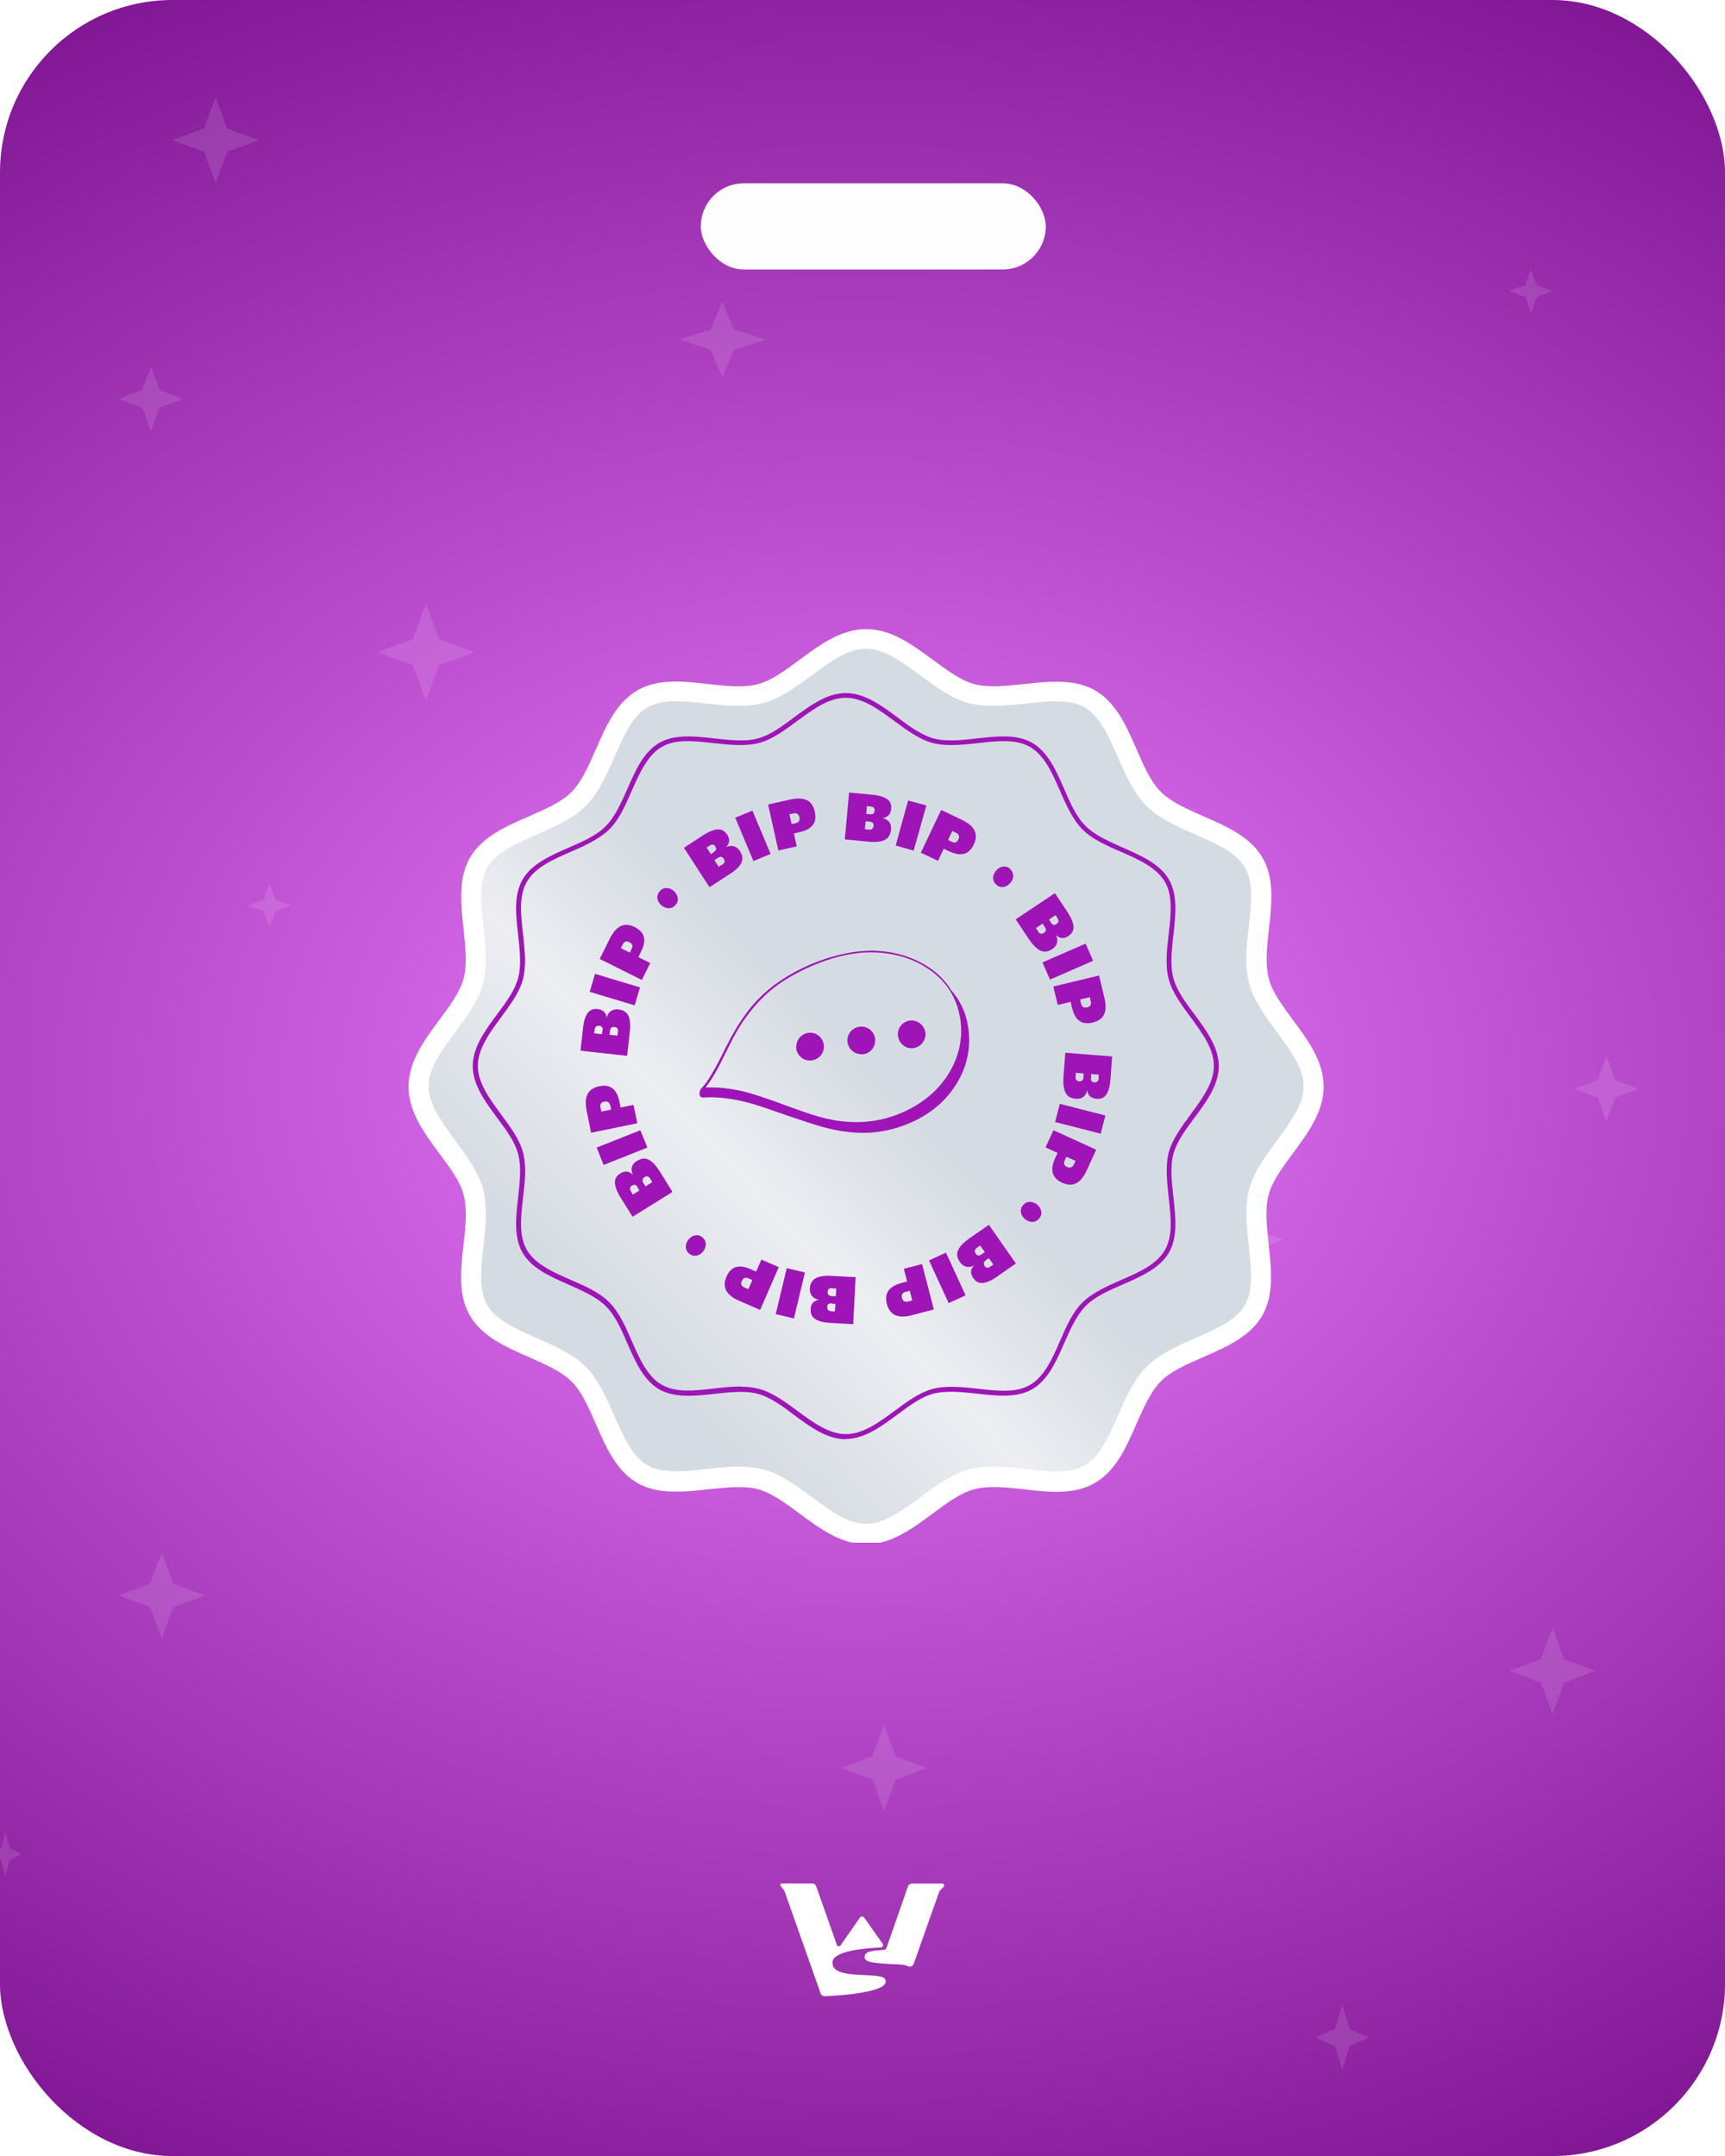 <svg width="160" height="200" viewBox="0 0 160 200" fill="none" xmlns="http://www.w3.org/2000/svg">
<g clip-path="url(#clip0_8593_13035)">
<rect width="160" height="200" rx="16" fill="white"/>
<rect x="-1" width="161" height="200" fill="url(#paint0_linear_8593_13035)"/>
<rect x="-1" width="161" height="200" fill="url(#paint1_radial_8593_13035)"/>
<path d="M83.549 182.241C80.87 182.124 80.197 182.02 80.197 181.54C80.197 180.995 80.917 180.954 81.977 180.881C82.091 180.873 82.191 180.797 82.228 180.689L84.218 174.987C84.272 174.833 84.418 174.729 84.581 174.729H87.401C87.557 174.729 87.635 174.918 87.525 175.028L87.2 175.353C87.162 175.391 87.132 175.438 87.114 175.489L84.743 182.189C84.672 182.388 84.457 182.486 84.261 182.409C84.058 182.329 83.825 182.253 83.549 182.241Z" fill="white"/>
<path d="M77.623 180.419C77.675 180.566 77.873 180.593 77.962 180.464L79.762 177.883C79.857 177.746 80.059 177.745 80.155 177.882L81.86 180.298C81.967 180.449 81.871 180.65 81.687 180.658C80.458 180.717 77.096 180.924 77.22 182.117C77.22 183.701 81.542 182.885 82.071 183.557C82.871 184.822 77.757 185.125 76.49 185.18C76.323 185.187 76.173 185.084 76.118 184.926L72.774 175.452C72.76 175.413 72.74 175.376 72.714 175.343L72.403 174.947C72.331 174.855 72.396 174.72 72.513 174.72H74.569H75.34C75.503 174.72 75.648 174.823 75.702 174.976L77.623 180.419Z" fill="white"/>
<path d="M39.5 56L40.715 59.285L44 60.5L40.715 61.715L39.5 65L38.285 61.715L35 60.5L38.285 59.285L39.5 56Z" fill="white" fill-opacity="0.12"/>
<path d="M15 144L16.08 146.92L19 148L16.08 149.08L15 152L13.92 149.08L11 148L13.92 146.92L15 144Z" fill="white" fill-opacity="0.12"/>
<path d="M144 151L145.08 153.92L148 155L145.08 156.08L144 159L142.92 156.08L140 155L142.92 153.92L144 151Z" fill="white" fill-opacity="0.12"/>
<path d="M20 9L21.08 11.92L24 13L21.08 14.08L20 17L18.92 14.08L16 13L18.92 11.92L20 9Z" fill="white" fill-opacity="0.12"/>
<path d="M82 160L83.08 162.92L86 164L83.08 165.08L82 168L80.92 165.08L78 164L80.92 162.92L82 160Z" fill="white" fill-opacity="0.12"/>
<path d="M67 28L68.08 30.555L71 31.5L68.08 32.445L67 35L65.92 32.445L63 31.5L65.92 30.555L67 28Z" fill="white" fill-opacity="0.12"/>
<path d="M142 25L142.54 26.46L144 27L142.54 27.54L142 29L141.46 27.54L140 27L141.46 26.46L142 25Z" fill="white" fill-opacity="0.12"/>
<path d="M117 113L117.54 114.46L119 115L117.54 115.54L117 117L116.46 115.54L115 115L116.46 114.46L117 113Z" fill="white" fill-opacity="0.12"/>
<path d="M25 82L25.54 83.46L27 84L25.54 84.54L25 86L24.46 84.54L23 84L24.46 83.46L25 82Z" fill="white" fill-opacity="0.12"/>
<path d="M0.5 170L0.905 171.46L2 172L0.905 172.54L0.5 174L0.095 172.54L-1 172L0.095 171.46L0.5 170Z" fill="white" fill-opacity="0.12"/>
<path d="M149 98L149.81 100.19L152 101L149.81 101.81L149 104L148.19 101.81L146 101L148.19 100.19L149 98Z" fill="white" fill-opacity="0.12"/>
<path d="M124.5 186L125.175 188.19L127 189L125.175 189.81L124.5 192L123.825 189.81L122 189L123.825 188.19L124.5 186Z" fill="white" fill-opacity="0.12"/>
<path d="M14 34L14.81 36.19L17 37L14.81 37.81L14 40L13.19 37.81L11 37L13.19 36.19L14 34Z" fill="white" fill-opacity="0.12"/>
<g filter="url(#filter0_i_8593_13035)">
<rect x="64" y="16" width="32" height="8" rx="4" fill="#FDFDFD"/>
</g>
<g clip-path="url(#clip1_8593_13035)">
<g filter="url(#filter1_d_8593_13035)">
<path d="M119.966 98.891C119.966 102.436 115.777 105.394 114.905 108.655C114.033 111.915 116.137 116.693 114.412 119.65C112.686 122.608 107.568 123.12 105.122 125.565C102.676 128.011 102.221 133.111 99.207 134.855C96.193 136.599 91.605 134.438 88.211 135.348C84.818 136.258 81.993 140.41 78.448 140.41C74.902 140.41 71.945 136.22 68.684 135.348C65.423 134.476 60.646 136.58 57.688 134.855C54.731 133.13 54.219 128.011 51.773 125.565C49.328 123.12 44.228 122.665 42.484 119.65C40.739 116.636 42.901 112.048 41.991 108.655C41.081 105.261 36.948 102.436 36.948 98.891C36.948 95.346 41.138 92.388 42.01 89.127C42.882 85.867 40.777 81.089 42.503 78.132C44.228 75.174 49.346 74.662 51.792 72.217C54.238 69.771 54.693 64.671 57.707 62.927C60.722 61.183 65.309 63.344 68.703 62.434C72.097 61.524 74.902 57.391 78.448 57.391C81.993 57.391 84.95 61.581 88.211 62.453C91.472 63.325 96.25 61.221 99.207 62.946C102.165 64.671 102.676 69.79 105.122 72.236C107.568 74.681 112.668 75.136 114.412 78.15C116.156 81.165 113.995 85.753 114.905 89.146C115.815 92.54 119.966 95.365 119.966 98.91V98.891Z" fill="url(#paint2_linear_8593_13035)"/>
<path d="M78.448 141.358C76.135 141.358 74.163 139.917 72.267 138.514C70.94 137.528 69.67 136.599 68.438 136.258C67.111 135.898 65.518 136.087 63.812 136.258C61.518 136.504 59.129 136.77 57.214 135.67C55.262 134.533 54.295 132.333 53.366 130.191C52.683 128.636 52.058 127.177 51.11 126.248C50.162 125.319 48.702 124.674 47.166 123.992C45.024 123.063 42.825 122.096 41.688 120.143C40.569 118.228 40.834 115.84 41.1 113.546C41.289 111.858 41.46 110.247 41.1 108.92C40.778 107.668 39.83 106.417 38.844 105.09C37.441 103.194 36 101.242 36 98.91C36 96.578 37.441 94.625 38.844 92.729C39.83 91.402 40.759 90.132 41.1 88.9C41.46 87.573 41.27 85.98 41.1 84.274C40.853 81.98 40.588 79.591 41.688 77.676C42.825 75.724 45.024 74.757 47.166 73.828C48.721 73.145 50.181 72.52 51.11 71.572C52.058 70.624 52.683 69.164 53.366 67.628C54.295 65.486 55.262 63.287 57.214 62.149C59.148 61.031 61.518 61.296 63.812 61.562C65.499 61.751 67.111 61.922 68.438 61.562C69.689 61.221 70.94 60.291 72.267 59.306C74.163 57.903 76.116 56.462 78.448 56.462C80.78 56.462 82.732 57.922 84.628 59.306C85.955 60.291 87.225 61.221 88.458 61.562C89.785 61.922 91.377 61.732 93.084 61.562C95.378 61.315 97.766 61.05 99.681 62.149C101.634 63.287 102.601 65.486 103.53 67.628C104.212 69.183 104.838 70.643 105.786 71.572C106.734 72.52 108.194 73.145 109.729 73.828C111.871 74.757 114.071 75.724 115.208 77.676C116.327 79.591 116.061 81.98 115.796 84.274C115.606 85.961 115.436 87.573 115.796 88.9C116.118 90.151 117.066 91.402 118.033 92.729C119.436 94.625 120.877 96.578 120.877 98.91C120.877 101.242 119.417 103.194 118.033 105.09C117.047 106.417 116.118 107.668 115.777 108.92C115.417 110.247 115.606 111.839 115.777 113.546C116.023 115.84 116.289 118.228 115.189 120.143C114.052 122.096 111.852 123.063 109.71 123.992C108.156 124.674 106.696 125.3 105.767 126.248C104.838 127.196 104.193 128.655 103.511 130.191C102.582 132.333 101.615 134.533 99.662 135.67C97.747 136.789 95.359 136.523 93.065 136.258C91.377 136.068 89.766 135.898 88.439 136.258C87.188 136.599 85.936 137.528 84.609 138.514C82.713 139.917 80.761 141.358 78.429 141.358H78.448ZM66.637 134.153C67.433 134.153 68.191 134.229 68.931 134.419C70.523 134.836 71.983 135.935 73.405 136.978C75.13 138.248 76.76 139.462 78.448 139.462C80.135 139.462 81.766 138.248 83.491 136.978C84.913 135.935 86.372 134.855 87.965 134.419C89.633 133.964 91.491 134.172 93.292 134.381C95.378 134.608 97.349 134.836 98.733 134.021C100.155 133.205 100.951 131.366 101.805 129.414C102.525 127.764 103.264 126.077 104.459 124.883C105.653 123.688 107.359 122.949 108.99 122.229C110.924 121.375 112.762 120.579 113.578 119.157C114.374 117.773 114.165 115.802 113.938 113.716C113.729 111.915 113.54 110.057 113.976 108.389C114.412 106.796 115.492 105.337 116.535 103.915C117.805 102.19 119.019 100.559 119.019 98.872C119.019 97.184 117.805 95.554 116.535 93.829C115.492 92.407 114.412 90.947 113.976 89.355C113.521 87.686 113.729 85.828 113.938 84.027C114.165 81.942 114.393 79.97 113.578 78.586C112.762 77.165 110.924 76.368 108.971 75.515C107.321 74.795 105.634 74.055 104.44 72.861C103.245 71.666 102.506 69.96 101.786 68.33C100.932 66.396 100.136 64.557 98.714 63.723C97.33 62.927 95.359 63.135 93.273 63.363C91.472 63.552 89.614 63.761 87.946 63.325C86.353 62.908 84.894 61.808 83.472 60.766C81.747 59.495 80.116 58.282 78.429 58.282C76.742 58.282 75.111 59.495 73.386 60.766C71.964 61.808 70.504 62.889 68.912 63.325C67.243 63.761 65.385 63.571 63.603 63.363C61.518 63.135 59.546 62.908 58.162 63.723C56.74 64.538 55.944 66.377 55.091 68.33C54.371 69.979 53.631 71.666 52.437 72.861C51.242 74.055 49.536 74.795 47.906 75.515C45.953 76.368 44.133 77.165 43.299 78.586C42.503 79.97 42.711 81.942 42.939 84.027C43.147 85.828 43.337 87.686 42.901 89.355C42.484 90.947 41.384 92.407 40.342 93.829C39.071 95.554 37.858 97.184 37.858 98.872C37.858 100.559 39.071 102.19 40.342 103.915C41.384 105.337 42.465 106.796 42.901 108.389C43.356 110.057 43.147 111.915 42.939 113.716C42.711 115.802 42.484 117.773 43.299 119.157C44.114 120.579 45.953 121.375 47.887 122.229C49.536 122.949 51.224 123.688 52.418 124.883C53.612 126.077 54.352 127.783 55.072 129.414C55.925 131.348 56.721 133.186 58.143 134.021C59.527 134.817 61.499 134.608 63.584 134.381C64.589 134.267 65.613 134.153 66.618 134.153H66.637Z" fill="white"/>
</g>
<path d="M78.447 133.509C76.703 133.509 75.149 132.371 73.651 131.253C72.513 130.4 71.433 129.603 70.295 129.3C69.101 128.978 67.66 129.148 66.276 129.3C64.456 129.509 62.579 129.698 61.138 128.883C59.679 128.03 58.92 126.286 58.181 124.598C57.631 123.328 57.062 122.02 56.19 121.167C55.337 120.314 54.029 119.745 52.759 119.176C51.072 118.437 49.327 117.679 48.474 116.219C47.64 114.778 47.849 112.901 48.057 111.081C48.209 109.697 48.379 108.256 48.057 107.043C47.754 105.905 46.958 104.825 46.104 103.687C45.005 102.19 43.848 100.635 43.848 98.891C43.848 97.147 44.986 95.611 46.104 94.094C46.958 92.957 47.754 91.857 48.057 90.739C48.379 89.544 48.209 88.103 48.057 86.719C47.849 84.9 47.64 83.023 48.474 81.582C49.327 80.122 51.072 79.364 52.759 78.624C54.029 78.075 55.337 77.506 56.19 76.634C57.043 75.781 57.612 74.472 58.181 73.202C58.92 71.515 59.679 69.771 61.138 68.918C62.579 68.083 64.456 68.292 66.276 68.501C67.66 68.652 69.12 68.823 70.295 68.501C71.433 68.197 72.513 67.401 73.651 66.548C75.149 65.448 76.703 64.292 78.447 64.292C80.192 64.292 81.746 65.429 83.244 66.548C84.381 67.401 85.481 68.197 86.6 68.501C87.794 68.823 89.235 68.652 90.619 68.501C92.439 68.292 94.316 68.083 95.756 68.918C97.216 69.771 97.975 71.515 98.714 73.202C99.264 74.472 99.832 75.781 100.705 76.634C101.558 77.487 102.866 78.055 104.136 78.624C105.823 79.364 107.568 80.122 108.421 81.582C109.255 83.023 109.046 84.9 108.838 86.719C108.686 88.103 108.515 89.544 108.838 90.739C109.141 91.876 109.937 92.957 110.79 94.094C111.89 95.592 113.046 97.147 113.046 98.891C113.046 100.635 111.909 102.19 110.79 103.687C109.937 104.825 109.141 105.924 108.838 107.043C108.515 108.237 108.686 109.678 108.838 111.062C109.046 112.882 109.255 114.759 108.421 116.2C107.568 117.66 105.823 118.418 104.136 119.157C102.866 119.707 101.558 120.276 100.705 121.148C99.851 122.001 99.283 123.309 98.714 124.579C97.975 126.267 97.216 128.011 95.756 128.864C94.316 129.698 92.439 129.49 90.619 129.281C89.216 129.129 87.775 128.978 86.581 129.281C85.443 129.584 84.362 130.381 83.225 131.234C81.727 132.333 80.173 133.49 78.428 133.49L78.447 133.509ZM68.665 128.636C69.272 128.636 69.859 128.693 70.428 128.845C71.641 129.167 72.817 130.039 73.954 130.874C75.395 131.935 76.874 133.035 78.466 133.035C80.059 133.035 81.538 131.935 82.978 130.874C84.116 130.039 85.272 129.167 86.505 128.845C87.794 128.504 89.273 128.674 90.713 128.826C92.534 129.035 94.259 129.224 95.548 128.466C96.875 127.689 97.614 126.02 98.316 124.409C98.885 123.101 99.472 121.736 100.401 120.826C101.33 119.916 102.676 119.309 103.984 118.74C105.596 118.039 107.283 117.299 108.041 115.972C108.8 114.664 108.61 112.958 108.402 111.119C108.25 109.678 108.079 108.199 108.402 106.91C108.724 105.697 109.596 104.521 110.43 103.384C111.492 101.943 112.591 100.464 112.591 98.872C112.591 97.279 111.492 95.801 110.43 94.36C109.596 93.222 108.724 92.066 108.402 90.834C108.06 89.544 108.231 88.066 108.402 86.625C108.61 84.805 108.8 83.079 108.041 81.79C107.264 80.463 105.596 79.724 103.984 79.022C102.676 78.454 101.311 77.866 100.401 76.937C99.491 76.027 98.885 74.662 98.316 73.354C97.614 71.742 96.875 70.055 95.548 69.297C94.24 68.538 92.515 68.728 90.695 68.937C89.254 69.088 87.775 69.259 86.486 68.918C85.272 68.595 84.097 67.723 82.96 66.889C81.519 65.827 80.04 64.728 78.447 64.728C76.855 64.728 75.376 65.827 73.935 66.889C72.798 67.723 71.641 68.595 70.409 68.918C69.139 69.259 67.641 69.088 66.2 68.937C64.38 68.728 62.655 68.538 61.366 69.297C60.039 70.074 59.318 71.742 58.598 73.354C58.029 74.662 57.441 76.027 56.513 76.937C55.584 77.847 54.238 78.454 52.929 79.022C51.318 79.724 49.631 80.463 48.872 81.79C48.114 83.099 48.304 84.805 48.512 86.625C48.664 88.066 48.834 89.544 48.512 90.834C48.19 92.047 47.318 93.222 46.484 94.36C45.422 95.801 44.322 97.279 44.322 98.872C44.322 100.464 45.422 101.943 46.484 103.384C47.318 104.521 48.19 105.678 48.512 106.91C48.853 108.199 48.683 109.678 48.512 111.119C48.304 112.939 48.114 114.664 48.872 115.953C49.65 117.28 51.318 118.02 52.929 118.721C54.238 119.29 55.603 119.878 56.513 120.807C57.423 121.717 58.029 123.082 58.598 124.39C59.3 126.001 60.039 127.689 61.366 128.447C62.674 129.205 64.38 129.016 66.2 128.807C67.016 128.712 67.85 128.618 68.646 128.618L68.665 128.636Z" fill="#9E14B7"/>
<path d="M58.679 112.882L57.58 111.119C56.708 109.716 57.03 109.166 57.523 108.863C57.864 108.654 58.281 108.54 58.698 108.976C58.414 108.332 58.698 107.915 59.059 107.706C59.703 107.308 60.348 107.308 61.22 108.711L62.376 110.569L58.66 112.882H58.679ZM59.134 110.133C59.002 109.905 58.831 109.848 58.622 109.981C58.395 110.114 58.395 110.303 58.528 110.531L58.698 110.815L59.305 110.436L59.115 110.133H59.134ZM60.329 109.356C60.158 109.09 59.987 109.071 59.76 109.204C59.57 109.337 59.532 109.507 59.684 109.754L59.874 110.057L60.499 109.659L60.31 109.356H60.329Z" fill="#9E14B7"/>
<path d="M55.987 108.067L55.342 106.455L59.399 104.844L60.044 106.455L55.987 108.067Z" fill="#9E14B7"/>
<path d="M54.83 105.09L54.413 103.043C54.148 101.716 54.527 100.995 55.57 100.768C56.556 100.559 57.2 100.957 57.466 102.246L57.56 102.739L58.755 102.493L59.115 104.199L54.849 105.071L54.83 105.09ZM56.594 102.55C56.537 102.284 56.385 102.133 56.044 102.19C55.74 102.246 55.627 102.455 55.703 102.758L55.778 103.119L56.688 102.929L56.612 102.55H56.594Z" fill="#9E14B7"/>
<path d="M53.844 97.469L54.072 95.403C54.242 93.772 54.849 93.544 55.418 93.601C55.816 93.639 56.195 93.829 56.271 94.417C56.442 93.734 56.935 93.601 57.333 93.639C58.072 93.715 58.603 94.113 58.413 95.763L58.167 97.943L53.825 97.469H53.844ZM55.892 95.592C55.93 95.327 55.835 95.175 55.57 95.156C55.304 95.137 55.19 95.27 55.153 95.535L55.115 95.858L55.835 95.933L55.873 95.592H55.892ZM57.314 95.725C57.352 95.421 57.238 95.289 56.972 95.27C56.745 95.251 56.612 95.365 56.574 95.649L56.536 95.99L57.276 96.066L57.314 95.706V95.725Z" fill="#9E14B7"/>
<path d="M54.697 92.009L55.19 90.341L59.361 91.592L58.868 93.26L54.697 92.009Z" fill="#9E14B7"/>
<path d="M55.627 88.957L56.556 87.08C57.162 85.867 57.921 85.525 58.869 85.999C59.779 86.454 60.025 87.156 59.437 88.331L59.21 88.786L60.309 89.336L59.532 90.909L55.627 88.957ZM58.584 88.028C58.717 87.781 58.679 87.573 58.376 87.402C58.091 87.251 57.883 87.345 57.75 87.63L57.579 87.952L58.414 88.369L58.584 88.009V88.028Z" fill="#9E14B7"/>
<path d="M61.333 83.971C60.916 83.591 60.84 83.061 61.201 82.662C61.561 82.264 62.092 82.302 62.509 82.662C62.926 83.042 63.002 83.573 62.641 83.971C62.281 84.369 61.75 84.331 61.333 83.971Z" fill="#9E14B7"/>
<path d="M63.438 78.644L65.182 77.506C66.566 76.615 67.115 76.918 67.438 77.411C67.665 77.752 67.76 78.151 67.343 78.587C67.969 78.302 68.386 78.587 68.613 78.928C69.03 79.553 69.049 80.217 67.646 81.108L65.807 82.302L63.438 78.644ZM66.205 79.042C66.433 78.89 66.49 78.738 66.357 78.53C66.205 78.302 66.035 78.302 65.807 78.454L65.542 78.625L65.94 79.231L66.224 79.042H66.205ZM66.983 80.217C67.248 80.046 67.267 79.876 67.115 79.648C66.983 79.459 66.812 79.421 66.566 79.591L66.262 79.781L66.66 80.407L66.964 80.217H66.983Z" fill="#9E14B7"/>
<path d="M68.196 75.856L69.788 75.193L71.476 79.212L69.883 79.875L68.196 75.856Z" fill="#9E14B7"/>
<path d="M71.248 74.624L73.296 74.169C74.623 73.885 75.343 74.245 75.571 75.288C75.798 76.273 75.4 76.918 74.13 77.203L73.637 77.316L73.903 78.511L72.196 78.89L71.248 74.643V74.624ZM73.808 76.349C74.073 76.293 74.225 76.141 74.149 75.8C74.073 75.496 73.883 75.401 73.58 75.458L73.22 75.534L73.428 76.444L73.808 76.368V76.349Z" fill="#9E14B7"/>
<path d="M78.775 73.524L80.841 73.714C82.471 73.866 82.718 74.453 82.661 75.022C82.623 75.42 82.452 75.799 81.865 75.894C82.547 76.065 82.699 76.539 82.642 76.956C82.566 77.695 82.187 78.226 80.538 78.074L78.357 77.866L78.755 73.524H78.775ZM80.576 76.956C80.879 76.994 80.993 76.861 81.031 76.596C81.049 76.368 80.936 76.236 80.632 76.216L80.291 76.179L80.215 76.918L80.576 76.956ZM80.689 75.534C80.955 75.553 81.106 75.477 81.125 75.212C81.144 74.946 81.012 74.832 80.727 74.814L80.405 74.776L80.348 75.496L80.689 75.534Z" fill="#9E14B7"/>
<path d="M84.254 74.264L85.922 74.719L84.747 78.909L83.078 78.435L84.235 74.245L84.254 74.264Z" fill="#9E14B7"/>
<path d="M87.306 75.136L89.202 76.046C90.434 76.634 90.775 77.373 90.32 78.34C89.884 79.25 89.183 79.516 87.988 78.947L87.533 78.738L87.002 79.857L85.41 79.099L87.287 75.155L87.306 75.136ZM88.292 78.094C88.538 78.207 88.747 78.189 88.898 77.866C89.031 77.582 88.936 77.373 88.652 77.241L88.329 77.089L87.931 77.923L88.292 78.094Z" fill="#9E14B7"/>
<path d="M92.387 80.767C92.747 80.35 93.278 80.236 93.676 80.596C94.074 80.956 94.074 81.487 93.714 81.904C93.354 82.321 92.823 82.435 92.425 82.075C92.008 81.734 92.027 81.184 92.387 80.767Z" fill="#9E14B7"/>
<path d="M97.828 82.833L98.984 84.558C99.894 85.923 99.591 86.492 99.117 86.814C98.776 87.042 98.378 87.156 97.942 86.738C98.245 87.364 97.961 87.781 97.62 88.028C96.994 88.445 96.349 88.464 95.42 87.099L94.207 85.279L97.847 82.852L97.828 82.833ZM96.273 86.397C96.444 86.663 96.615 86.663 96.842 86.53C97.032 86.397 97.07 86.227 96.899 85.98L96.71 85.677L96.084 86.094L96.293 86.397H96.273ZM97.468 85.582C97.62 85.809 97.771 85.866 97.999 85.715C98.226 85.563 98.226 85.392 98.075 85.165L97.904 84.9L97.297 85.298L97.487 85.582H97.468Z" fill="#9E14B7"/>
<path d="M100.691 87.535L101.392 89.127L97.392 90.871L96.691 89.279L100.691 87.535Z" fill="#9E14B7"/>
<path d="M101.942 90.492L102.435 92.54C102.757 93.867 102.397 94.606 101.354 94.853C100.368 95.08 99.724 94.72 99.42 93.431L99.306 92.938L98.112 93.222L97.695 91.516L101.942 90.492ZM100.273 93.108C100.349 93.374 100.482 93.525 100.842 93.45C101.145 93.374 101.24 93.165 101.164 92.862L101.089 92.502L100.179 92.71L100.273 93.09V93.108Z" fill="#9E14B7"/>
<path d="M103.155 98.019L103.003 100.085C102.871 101.735 102.302 101.981 101.714 101.924C101.316 101.886 100.918 101.735 100.842 101.128C100.691 101.811 100.217 101.962 99.799 101.924C99.06 101.867 98.529 101.488 98.643 99.839L98.814 97.659L103.155 98V98.019ZM99.762 99.858C99.743 100.161 99.856 100.294 100.122 100.313C100.349 100.313 100.482 100.199 100.501 99.915V99.573L99.781 99.517V99.877L99.762 99.858ZM101.183 99.972C101.165 100.237 101.259 100.389 101.506 100.408C101.771 100.408 101.885 100.294 101.904 100.01V99.687L101.202 99.63V99.972H101.183Z" fill="#9E14B7"/>
<path d="M102.53 103.479L102.094 105.166L97.866 104.085L98.302 102.398L102.53 103.479Z" fill="#9E14B7"/>
<path d="M101.677 106.645L100.804 108.56C100.236 109.792 99.496 110.152 98.529 109.716C97.619 109.299 97.335 108.598 97.885 107.403L98.093 106.948L96.975 106.436L97.714 104.844L101.695 106.664L101.677 106.645ZM98.757 107.65C98.643 107.896 98.662 108.124 98.984 108.256C99.269 108.389 99.477 108.294 99.61 108.01L99.762 107.688L98.909 107.308L98.738 107.669L98.757 107.65Z" fill="#9E14B7"/>
<path d="M96.197 111.744C96.633 112.105 96.728 112.635 96.387 113.034C96.046 113.451 95.515 113.451 95.079 113.09C94.643 112.73 94.548 112.199 94.889 111.801C95.231 111.384 95.761 111.403 96.197 111.744Z" fill="#9E14B7"/>
<path d="M94.226 117.204L92.519 118.399C91.174 119.347 90.605 119.043 90.282 118.569C90.055 118.247 89.922 117.83 90.339 117.394C89.714 117.697 89.297 117.432 89.05 117.09C88.614 116.484 88.576 115.82 89.922 114.872L91.723 113.621L94.226 117.204ZM90.624 115.744C90.377 115.915 90.358 116.086 90.51 116.313C90.643 116.503 90.813 116.522 91.06 116.351L91.344 116.143L90.908 115.536L90.624 115.744ZM91.458 116.901C91.23 117.053 91.192 117.223 91.325 117.432C91.477 117.659 91.647 117.64 91.875 117.489L92.14 117.299L91.723 116.711L91.439 116.901H91.458Z" fill="#9E14B7"/>
<path d="M89.562 120.162L87.989 120.882L86.169 116.92L87.742 116.199L89.562 120.162Z" fill="#9E14B7"/>
<path d="M86.624 121.47L84.595 122.001C83.287 122.342 82.547 122.001 82.263 120.977C82.017 120.01 82.377 119.347 83.647 119.005L84.14 118.873L83.837 117.697L85.524 117.261L86.624 121.489V121.47ZM83.988 119.84C83.723 119.915 83.571 120.067 83.666 120.408C83.742 120.712 83.951 120.806 84.254 120.731L84.614 120.636L84.386 119.745L84.007 119.84H83.988Z" fill="#9E14B7"/>
<path d="M79.135 122.835L77.069 122.722C75.419 122.627 75.173 122.058 75.192 121.47C75.192 121.072 75.362 120.674 75.95 120.579C75.268 120.428 75.097 119.954 75.116 119.556C75.154 118.816 75.533 118.266 77.182 118.361L79.363 118.475L79.135 122.835ZM77.144 120.902C76.879 120.902 76.727 120.977 76.727 121.243C76.727 121.508 76.86 121.622 77.126 121.641H77.448L77.486 120.94H77.144V120.902ZM77.201 119.48C76.898 119.48 76.784 119.594 76.765 119.859C76.765 120.086 76.879 120.219 77.163 120.238H77.524L77.561 119.518H77.201V119.48Z" fill="#9E14B7"/>
<path d="M73.637 122.304L71.95 121.906L72.974 117.641L74.661 118.039L73.637 122.304Z" fill="#9E14B7"/>
<path d="M70.49 121.508L68.576 120.674C67.343 120.143 66.964 119.404 67.381 118.437C67.779 117.508 68.481 117.223 69.675 117.754L70.13 117.963L70.623 116.844L72.234 117.546L70.49 121.546V121.508ZM69.41 118.588C69.163 118.475 68.955 118.513 68.803 118.835C68.67 119.119 68.784 119.328 69.068 119.442L69.41 119.593L69.789 118.74L69.429 118.588H69.41Z" fill="#9E14B7"/>
<path d="M65.22 116.086C64.878 116.522 64.347 116.636 63.93 116.295C63.513 115.954 63.513 115.423 63.855 114.987C64.215 114.551 64.727 114.437 65.144 114.778C65.561 115.119 65.561 115.65 65.22 116.086Z" fill="#9E14B7"/>
<path d="M81.083 88.199C82.751 88.237 84.495 88.673 86.069 89.677C86.922 90.227 87.642 90.929 88.192 91.801C88.287 91.952 88.42 92.085 88.533 92.237C89.254 93.185 89.671 94.246 89.823 95.422C90.107 97.602 89.519 99.574 88.192 101.299C87.112 102.702 85.69 103.669 84.059 104.313C83.054 104.711 82.012 104.958 80.931 105.053C79.907 105.147 78.903 105.053 77.898 104.901C76.552 104.673 75.263 104.237 73.973 103.801C72.874 103.441 71.793 103.043 70.713 102.683C69.859 102.398 68.987 102.152 68.096 102C67.167 101.83 66.257 101.754 65.309 101.811C64.949 101.83 64.854 101.659 64.892 101.337C64.911 101.147 65.006 100.996 65.139 100.863C65.442 100.56 65.67 100.199 65.897 99.82C66.39 99.043 66.788 98.228 67.205 97.394C67.831 96.123 68.532 94.891 69.385 93.772C70.504 92.313 71.907 91.175 73.518 90.284C75.073 89.412 76.703 88.805 78.448 88.445C79.244 88.275 80.059 88.199 81.083 88.18V88.199ZM65.442 100.882C65.442 100.882 65.537 100.882 65.575 100.882C66.599 100.844 67.603 100.958 68.608 101.166C69.632 101.394 70.618 101.735 71.604 102.076C72.665 102.455 73.708 102.853 74.77 103.214C76.04 103.65 77.329 103.991 78.694 104.067C79.49 104.124 80.267 104.086 81.045 103.972C82.296 103.782 83.49 103.365 84.59 102.759C86.107 101.925 87.339 100.787 88.192 99.251C89.045 97.697 89.349 96.028 89.026 94.284C88.704 92.521 87.794 91.099 86.334 90.038C84.78 88.919 83.016 88.407 81.121 88.35C80.059 88.312 79.035 88.445 78.011 88.692C76.21 89.128 74.523 89.867 72.931 90.834C71.035 91.99 69.594 93.602 68.457 95.479C67.964 96.313 67.546 97.185 67.11 98.057C66.636 99.024 66.144 99.972 65.48 100.825C65.48 100.825 65.48 100.825 65.48 100.863L65.442 100.882Z" fill="#9E14B7"/>
<path d="M84.552 94.663C85.254 94.663 85.841 95.251 85.841 95.952C85.841 96.654 85.254 97.241 84.552 97.241C83.851 97.241 83.282 96.654 83.282 95.933C83.282 95.232 83.851 94.663 84.571 94.663H84.552Z" fill="#9E14B7"/>
<path d="M79.888 97.791C79.168 97.791 78.599 97.204 78.599 96.502C78.599 95.801 79.187 95.232 79.888 95.232C80.609 95.232 81.178 95.801 81.178 96.521C81.178 97.242 80.609 97.81 79.888 97.81V97.791Z" fill="#9E14B7"/>
<path d="M73.86 97.09C73.86 96.369 74.448 95.8 75.149 95.8C75.869 95.8 76.419 96.388 76.419 97.108C76.419 97.81 75.832 98.379 75.111 98.379C74.41 98.379 73.841 97.791 73.841 97.09H73.86Z" fill="#9E14B7"/>
</g>
</g>
<defs>
<filter id="filter0_i_8593_13035" x="64" y="16" width="33" height="9" filterUnits="userSpaceOnUse" color-interpolation-filters="sRGB">
<feFlood flood-opacity="0" result="BackgroundImageFix"/>
<feBlend mode="normal" in="SourceGraphic" in2="BackgroundImageFix" result="shape"/>
<feColorMatrix in="SourceAlpha" type="matrix" values="0 0 0 0 0 0 0 0 0 0 0 0 0 0 0 0 0 0 127 0" result="hardAlpha"/>
<feOffset dx="1" dy="1"/>
<feGaussianBlur stdDeviation="1.5"/>
<feComposite in2="hardAlpha" operator="arithmetic" k2="-1" k3="1"/>
<feColorMatrix type="matrix" values="0 0 0 0 0.2 0 0 0 0 0.231 0 0 0 0 0.278 0 0 0 0.8 0"/>
<feBlend mode="normal" in2="shape" result="effect1_innerShadow_8593_13035"/>
</filter>
<filter id="filter1_d_8593_13035" x="36" y="56.462" width="86.772" height="86.791" filterUnits="userSpaceOnUse" color-interpolation-filters="sRGB">
<feFlood flood-opacity="0" result="BackgroundImageFix"/>
<feColorMatrix in="SourceAlpha" type="matrix" values="0 0 0 0 0 0 0 0 0 0 0 0 0 0 0 0 0 0 127 0" result="hardAlpha"/>
<feOffset dx="1.896" dy="1.896"/>
<feColorMatrix type="matrix" values="0 0 0 0 0.184 0 0 0 0 0.235 0 0 0 0 0.239 0 0 0 1 0"/>
<feBlend mode="normal" in2="BackgroundImageFix" result="effect1_dropShadow_8593_13035"/>
<feBlend mode="normal" in="SourceGraphic" in2="effect1_dropShadow_8593_13035" result="shape"/>
</filter>
<linearGradient id="paint0_linear_8593_13035" x1="79.5" y1="0" x2="79.5" y2="200" gradientUnits="userSpaceOnUse">
<stop stop-opacity="0"/>
<stop offset="1" stop-opacity="0.32"/>
</linearGradient>
<radialGradient id="paint1_radial_8593_13035" cx="0" cy="0" r="1" gradientUnits="userSpaceOnUse" gradientTransform="translate(79.5 100) rotate(90) scale(133.5 176.162)">
<stop stop-color="#EB7CFF"/>
<stop offset="1" stop-color="#6D0380"/>
</radialGradient>
<linearGradient id="paint2_linear_8593_13035" x1="54.044" y1="122.622" x2="83.964" y2="93.555" gradientUnits="userSpaceOnUse">
<stop offset="0.03" stop-color="#D5DBE2"/>
<stop offset="0.48" stop-color="#ECEEF2"/>
<stop offset="0.85" stop-color="#D5DBE2"/>
</linearGradient>
<clipPath id="clip0_8593_13035">
<rect width="160" height="200" rx="16" fill="white"/>
</clipPath>
<clipPath id="clip1_8593_13035">
<rect width="87" height="86.602" fill="white" transform="translate(36 56.5)"/>
</clipPath>
</defs>
</svg>
